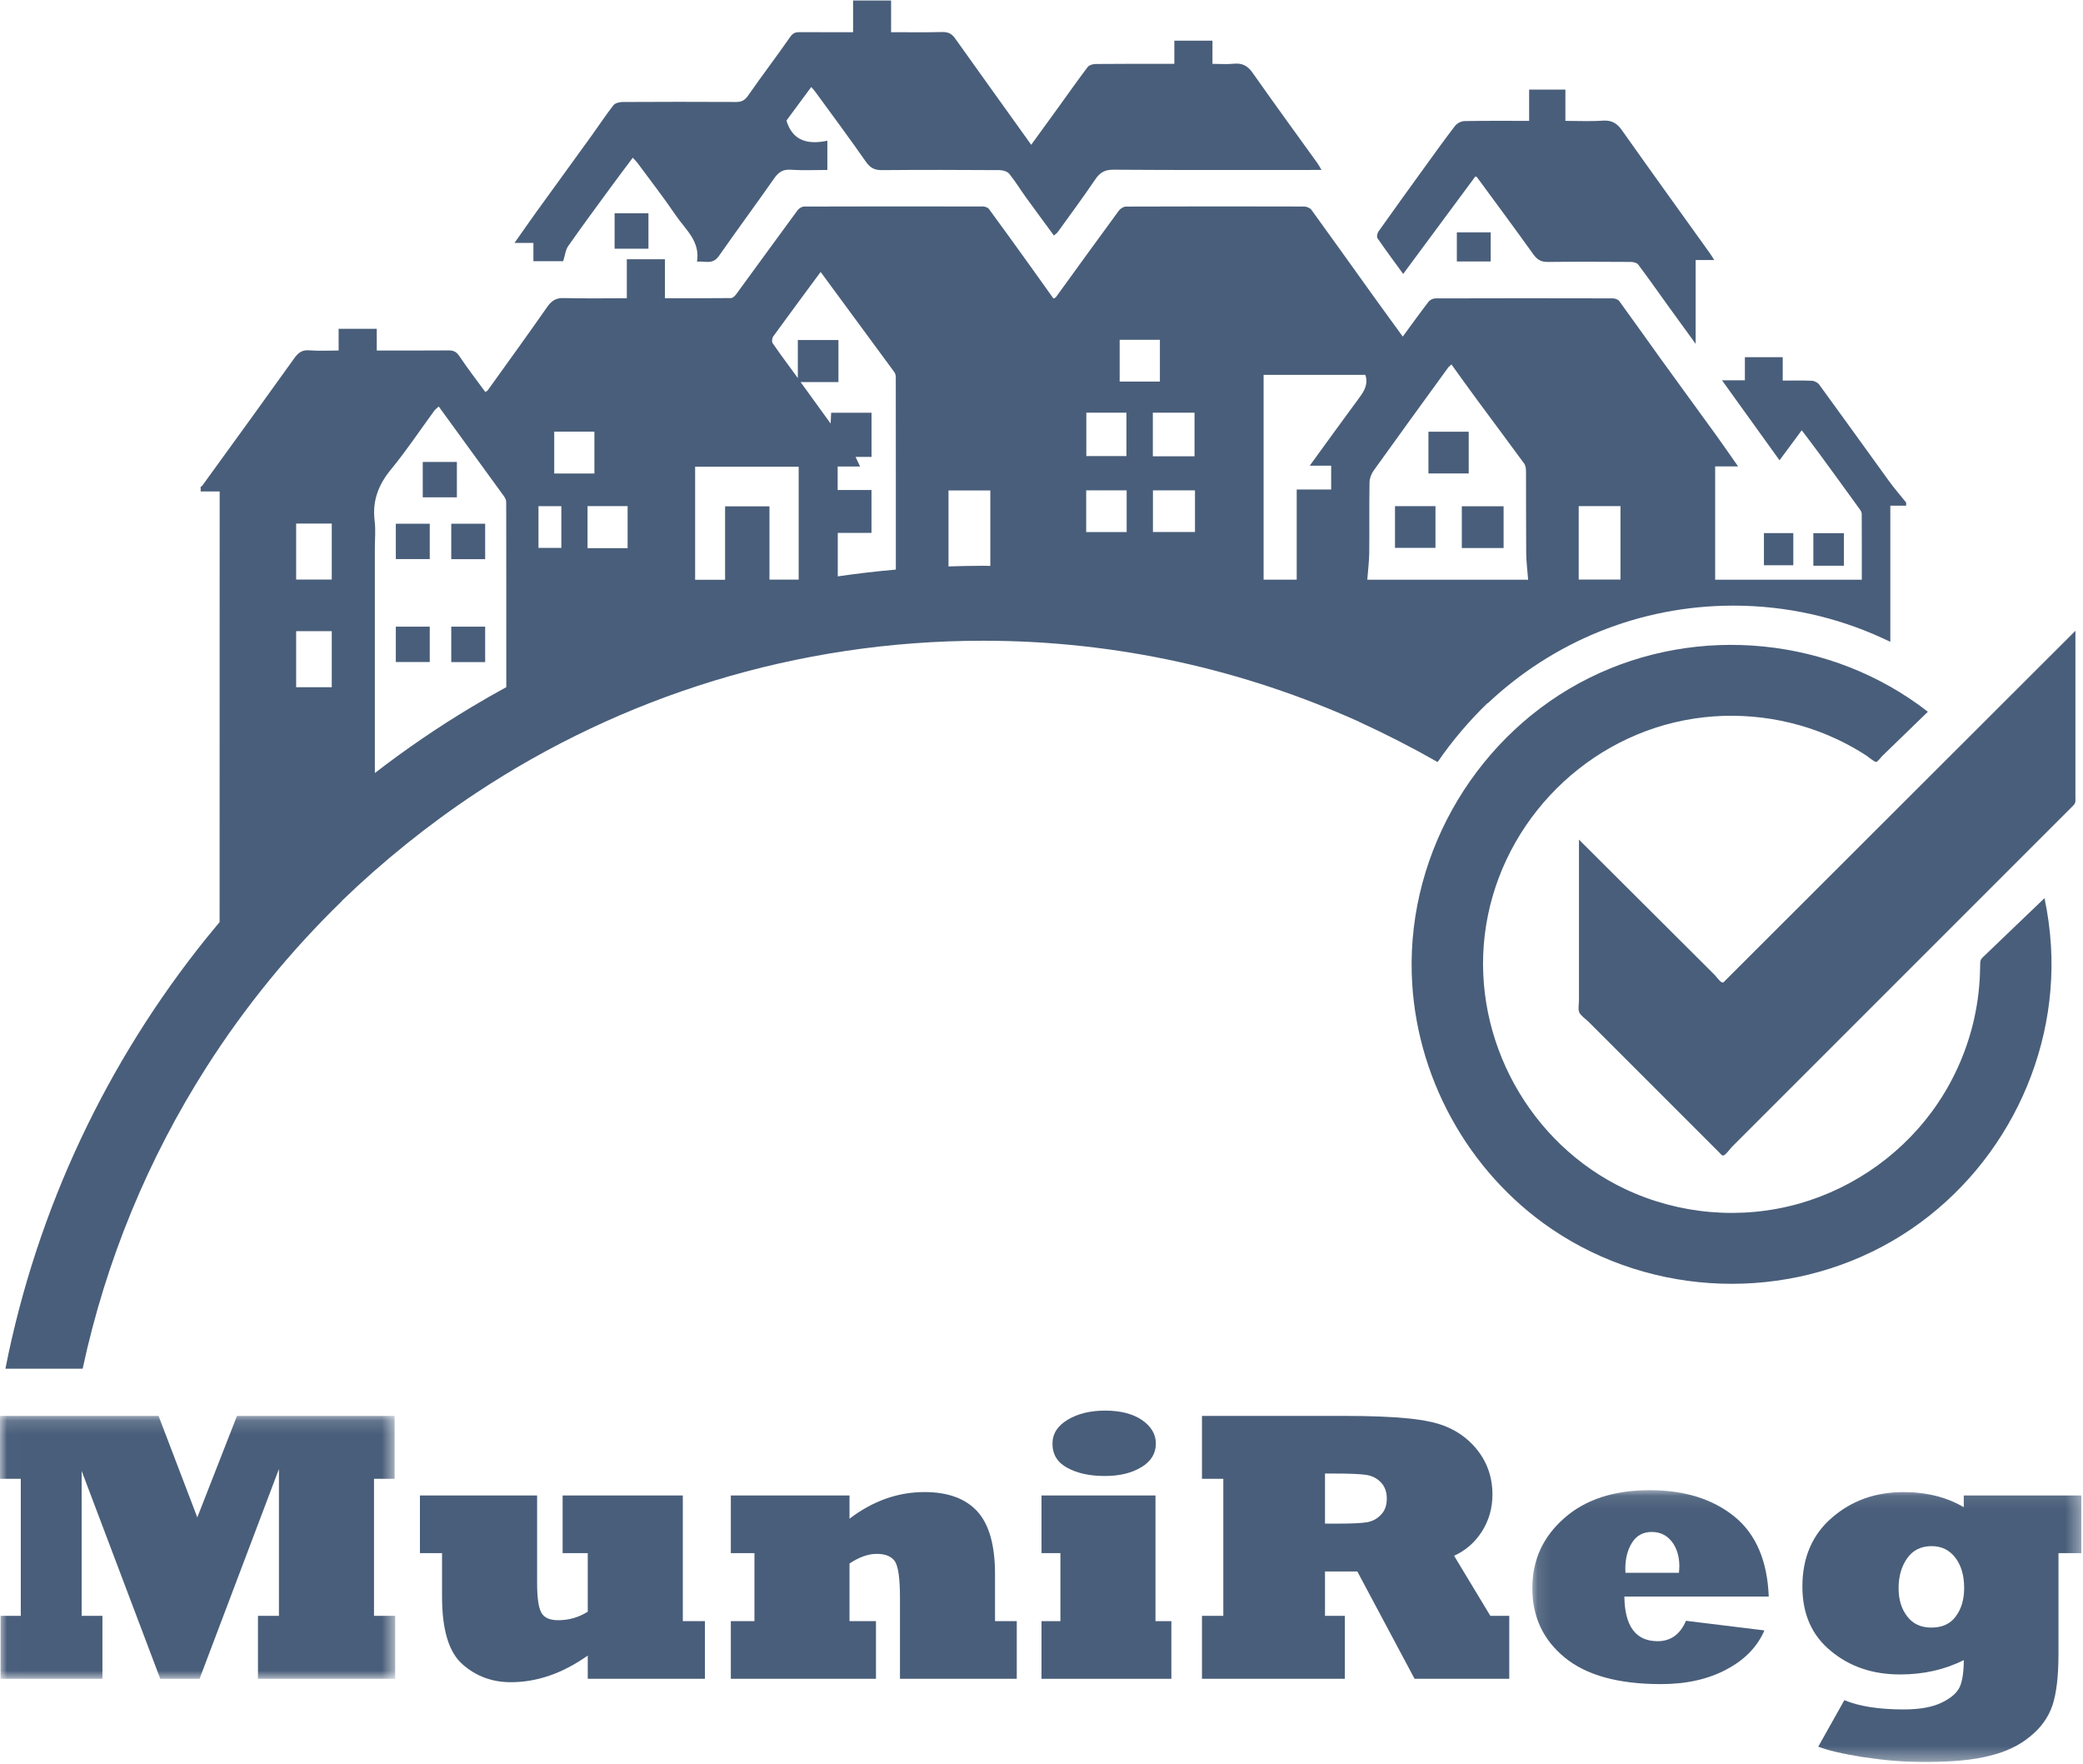<?xml version="1.0" encoding="UTF-8"?>
<svg width="150px" height="127px" viewBox="0 0 150 127" version="1.1" xmlns="http://www.w3.org/2000/svg" xmlns:xlink="http://www.w3.org/1999/xlink">
    <!-- Generator: Sketch 41 (35326) - http://www.bohemiancoding.com/sketch -->
    <title>MuniReg-FinalLogo</title>
    <desc>Created with Sketch.</desc>
    <defs>
        <polygon id="path-1" points="0.013 0.153 0.013 19.084 28.457 19.084 28.457 0.153 0.013 0.153"></polygon>
        <polygon id="path-3" points="0.114 19.656 39.649 19.656 39.649 9.877 39.649 0.098 0.114 0.098 0.114 19.656"></polygon>
    </defs>
    <g id="Desktop" stroke="none" stroke-width="1" fill="#495e7a" fill-rule="#495e7a">
        <g id="Login" transform="translate(-885, -242)">
            <g id="Group-2" transform="translate(703, 177)">
                <g id="MuniReg-FinalLogo" transform="translate(182, 65)">
                    <g id="Group-3" transform="translate(0, 101.801)">
                        <mask id="mask-2" fill="white">
                            <use xlink:href="#path-1"></use>
                        </mask>
                        <g id="Clip-2"></g>
                        <polyline id="Fill-1" fill="#495e7a" mask="url(#mask-2)" points="26.933 4.685 28.416 4.685 28.416 0.153 17.066 0.153 14.208 7.462 11.418 0.153 0 0.153 0 4.685 1.497 4.685 1.497 14.552 0.041 14.552 0.041 19.084 7.376 19.084 7.376 14.552 5.879 14.552 5.879 4.114 11.541 19.084 14.371 19.084 20.087 3.977 20.087 14.552 18.577 14.552 18.577 19.084 28.457 19.084 28.457 14.552 26.933 14.552 26.933 4.685"></polyline>
                    </g>
                    <path d="M49.171,107.684 L40.515,107.684 L40.515,111.835 L42.325,111.835 L42.325,116.054 C41.672,116.462 40.964,116.666 40.202,116.666 C39.576,116.666 39.168,116.48 38.977,116.108 C38.777,115.745 38.678,115.033 38.678,113.971 L38.678,107.684 L30.24,107.684 L30.24,111.835 L31.832,111.835 L31.832,114.965 C31.832,117.351 32.322,118.975 33.302,119.837 C34.273,120.699 35.434,121.13 36.786,121.13 C38.673,121.13 40.52,120.49 42.325,119.211 L42.325,120.885 L50.763,120.885 L50.763,116.734 L49.171,116.734 L49.171,107.684" id="Fill-4" fill="#495e7a"></path>
                    <path d="M71.653,113.346 C71.653,111.277 71.231,109.775 70.388,108.841 C69.535,107.906 68.264,107.439 66.577,107.439 C64.653,107.439 62.853,108.078 61.174,109.358 L61.174,107.684 L52.628,107.684 L52.628,111.835 L54.329,111.835 L54.329,116.734 L52.628,116.734 L52.628,120.885 L63.08,120.885 L63.08,116.734 L61.174,116.734 L61.174,112.584 C61.873,112.12 62.526,111.889 63.134,111.889 C63.796,111.889 64.245,112.089 64.481,112.488 C64.699,112.896 64.808,113.74 64.808,115.02 L64.808,120.885 L73.219,120.885 L73.219,116.734 L71.653,116.734 L71.653,113.346" id="Fill-5" fill="#495e7a"></path>
                    <polyline id="Fill-6" fill="#495e7a" points="83.208 107.684 75.001 107.684 75.001 111.835 76.362 111.835 76.362 116.734 75.001 116.734 75.001 120.885 84.351 120.885 84.351 116.734 83.208 116.734 83.208 107.684"></polyline>
                    <path d="M79.588,101.573 C78.517,101.573 77.619,101.791 76.893,102.227 C76.158,102.662 75.79,103.238 75.79,103.955 C75.79,104.735 76.149,105.316 76.866,105.697 C77.582,106.087 78.48,106.282 79.56,106.282 C80.622,106.282 81.501,106.069 82.2,105.642 C82.89,105.225 83.235,104.658 83.235,103.941 C83.235,103.279 82.903,102.716 82.241,102.254 C81.57,101.8 80.685,101.573 79.588,101.573" id="Fill-7" fill="#495e7a"></path>
                    <path d="M99.443,109.072 C99.162,109.372 98.817,109.553 98.409,109.617 C98.028,109.68 97.302,109.712 96.231,109.712 L95.415,109.712 L95.415,106.105 L96.082,106.105 C97.189,106.105 97.951,106.137 98.368,106.201 C98.804,106.264 99.162,106.446 99.443,106.745 C99.724,107.035 99.865,107.425 99.865,107.915 C99.865,108.405 99.724,108.791 99.443,109.072 L99.443,109.072 Z M104.71,112.025 C105.536,111.653 106.203,111.073 106.711,110.284 C107.219,109.485 107.473,108.596 107.473,107.616 C107.473,106.309 107.055,105.175 106.221,104.213 C105.395,103.27 104.32,102.657 102.995,102.376 C102.523,102.276 102.006,102.197 101.444,102.138 C100.881,102.079 100.206,102.034 99.416,102.002 C98.627,101.97 97.77,101.955 96.844,101.955 L86.556,101.955 L86.556,106.486 L88.093,106.486 L88.093,116.353 L86.556,116.353 L86.556,120.885 L96.844,120.885 L96.844,116.353 L95.415,116.353 L95.415,113.155 L97.742,113.155 L101.866,120.885 L108.684,120.885 L108.684,116.353 L107.323,116.353 L104.71,112.025 L104.71,112.025 Z" id="Fill-8" fill="#495e7a"></path>
                    <g id="Group-12" transform="translate(110.231, 107.205)">
                        <mask id="mask-4" fill="white">
                            <use xlink:href="#path-3"></use>
                        </mask>
                        <g id="Clip-10"></g>
                        <path d="M10.675,6.046 L6.823,6.046 C6.814,5.964 6.81,5.874 6.81,5.773 C6.81,5.02 6.973,4.385 7.3,3.868 C7.627,3.36 8.098,3.106 8.715,3.106 C9.314,3.106 9.795,3.337 10.158,3.8 C10.521,4.272 10.702,4.866 10.702,5.583 C10.702,5.619 10.693,5.773 10.675,6.046 L10.675,6.046 Z M14.676,2.004 C13.106,0.733 11.074,0.098 8.579,0.098 C5.984,0.098 3.929,0.77 2.414,2.112 C0.88,3.455 0.114,5.134 0.114,7.148 C0.114,9.207 0.89,10.872 2.441,12.143 C3.993,13.422 6.306,14.062 9.382,14.062 C11.215,14.062 12.789,13.708 14.105,13 C14.757,12.656 15.311,12.249 15.765,11.782 C16.218,11.315 16.572,10.787 16.826,10.196 L11.178,9.503 C10.761,10.482 10.081,10.972 9.137,10.972 C7.567,10.972 6.769,9.902 6.742,7.76 L17.139,7.76 C17.039,5.184 16.218,3.265 14.676,2.004 L14.676,2.004 Z" id="Fill-9" fill="#495e7a" mask="url(#mask-4)"></path>
                        <path d="M30.626,9.162 C30.236,9.716 29.641,9.992 28.843,9.992 C28.09,9.992 27.51,9.72 27.101,9.176 C26.693,8.641 26.489,7.969 26.489,7.162 C26.489,6.309 26.693,5.592 27.101,5.011 C27.51,4.422 28.099,4.127 28.871,4.127 C29.587,4.127 30.159,4.408 30.585,4.971 C31.002,5.524 31.211,6.245 31.211,7.134 C31.211,7.951 31.016,8.627 30.626,9.162 L30.626,9.162 Z M31.184,0.479 L31.184,1.323 C29.941,0.597 28.494,0.235 26.843,0.235 C24.829,0.235 23.114,0.847 21.699,2.071 C20.274,3.297 19.562,4.953 19.562,7.039 C19.562,9.017 20.247,10.564 21.617,11.68 C22.969,12.805 24.629,13.367 26.598,13.367 C28.286,13.367 29.814,13.023 31.184,12.333 C31.184,13.15 31.093,13.78 30.912,14.225 C30.722,14.669 30.291,15.055 29.619,15.381 C28.956,15.717 28.036,15.886 26.856,15.886 C25.069,15.886 23.645,15.663 22.583,15.218 L20.705,18.566 C21.367,18.829 22.433,19.079 23.903,19.315 C24.765,19.442 25.529,19.533 26.196,19.587 C26.863,19.642 27.623,19.669 28.476,19.669 C30.381,19.669 31.91,19.519 33.062,19.219 C34.224,18.938 35.19,18.476 35.961,17.832 C36.732,17.214 37.267,16.471 37.567,15.6 C37.857,14.728 38.003,13.486 38.003,11.871 L38.003,4.63 L39.649,4.63 L39.649,0.479 L31.184,0.479 L31.184,0.479 Z" id="Fill-11" fill="#495e7a" mask="url(#mask-4)"></path>
                    </g>
                    <path d="M44.259,17.909 L46.696,17.909 L46.696,15.358 L44.259,15.358 L44.259,17.909" id="Fill-13" fill="#495e7a"></path>
                    <path d="M104.91,18.827 L107.347,18.827 L107.347,16.731 L104.91,16.731 L104.91,18.827" id="Fill-14" fill="#495e7a"></path>
                    <path d="M130.582,38.392 L130.582,40.736 L132.783,40.736 L132.783,38.392 L130.582,38.392" id="Fill-15" fill="#495e7a"></path>
                    <path d="M127.023,38.387 L127.023,40.702 L129.139,40.702 L129.139,38.387 L127.023,38.387" id="Fill-16" fill="#495e7a"></path>
                    <path d="M30.947,37.712 L28.504,37.712 L28.504,40.258 L30.947,40.258 L30.947,37.712" id="Fill-17" fill="#495e7a"></path>
                    <path d="M32.496,40.264 L34.937,40.264 L34.937,37.712 L32.496,37.712 L32.496,40.264" id="Fill-18" fill="#495e7a"></path>
                    <path d="M32.901,33.264 L30.443,33.264 L30.443,35.811 L32.901,35.811 L32.901,33.264" id="Fill-19" fill="#495e7a"></path>
                    <path d="M30.947,45.123 L28.504,45.123 L28.504,47.669 L30.947,47.669 L30.947,45.123" id="Fill-20" fill="#495e7a"></path>
                    <path d="M32.496,47.675 L34.937,47.675 L34.937,45.123 L32.496,45.123 L32.496,47.675" id="Fill-21" fill="#495e7a"></path>
                    <path d="M105.268,39.462 L108.276,39.462 L108.276,36.455 L105.268,36.455 L105.268,39.462" id="Fill-22" fill="#495e7a"></path>
                    <path d="M105.764,31.087 L102.864,31.087 L102.864,34.091 L105.764,34.091 L105.764,31.087" id="Fill-23" fill="#495e7a"></path>
                    <path d="M100.456,39.45 L103.37,39.45 L103.37,36.446 L100.456,36.446 L100.456,39.45" id="Fill-24" fill="#495e7a"></path>
                    <path d="M21.326,45.448 L23.89,45.448 L23.89,49.484 L21.326,49.484 L21.326,45.448 L21.326,45.448 Z M21.326,37.698 L23.89,37.698 L23.89,41.734 L21.326,41.734 L21.326,37.698 L21.326,37.698 Z M28.157,33.799 C29.268,32.451 30.239,30.986 31.274,29.574 C31.339,29.486 31.435,29.419 31.593,29.27 C32.265,30.194 32.898,31.065 33.532,31.936 C34.452,33.201 35.375,34.463 36.29,35.732 C36.372,35.845 36.451,35.995 36.451,36.129 C36.453,36.488 36.453,36.85 36.454,37.21 C36.456,38.252 36.457,39.866 36.458,41.738 C36.459,44.121 36.459,46.919 36.459,49.479 C35.628,49.933 34.807,50.402 33.997,50.888 C31.565,52.343 29.228,53.938 26.994,55.663 L26.994,55.663 L26.994,41.738 L26.994,39.461 C26.994,38.815 27.06,38.161 26.98,37.525 C26.798,36.086 27.238,34.915 28.157,33.799 L28.157,33.799 Z M38.776,36.446 L40.423,36.446 L40.423,39.451 L38.776,39.451 L38.776,36.446 L38.776,36.446 Z M39.911,31.081 L42.803,31.081 L42.803,34.096 L39.911,34.096 L39.911,31.081 L39.911,31.081 Z M45.195,36.444 L45.195,39.472 L42.309,39.472 L42.309,36.444 L45.195,36.444 L45.195,36.444 Z M50.057,33.608 L57.514,33.608 L57.514,41.736 L55.41,41.736 L55.41,36.46 L52.215,36.46 L52.215,41.747 L50.057,41.747 L50.057,33.608 L50.057,33.608 Z M55.683,24.222 C56.808,22.67 57.951,21.131 59.095,19.582 C60.87,21.991 62.639,24.389 64.401,26.793 C64.471,26.889 64.507,27.032 64.507,27.154 C64.509,29.53 64.51,31.908 64.511,34.29 C64.511,36.525 64.511,38.767 64.511,41.015 L64.511,41.015 C63.105,41.137 61.711,41.301 60.33,41.503 L60.329,41.503 L60.329,38.371 L62.757,38.371 L62.757,35.285 L60.321,35.285 L60.321,33.594 L61.936,33.594 C61.808,33.321 61.721,33.134 61.612,32.901 L62.76,32.901 L62.76,29.721 L59.852,29.721 C59.842,29.946 59.832,30.161 59.816,30.501 C59.068,29.468 58.39,28.53 57.652,27.511 L60.377,27.511 L60.377,24.482 L57.453,24.482 L57.453,27.223 C56.779,26.3 56.193,25.516 55.638,24.71 C55.565,24.604 55.598,24.34 55.683,24.222 L55.683,24.222 Z M68.303,35.318 L71.315,35.318 L71.315,40.749 C71.143,40.748 70.973,40.74 70.801,40.74 C70.358,40.74 69.916,40.746 69.475,40.755 C69.083,40.762 68.693,40.774 68.303,40.787 L68.303,35.318 L68.303,35.318 Z M78.218,35.306 L81.132,35.306 L81.132,38.31 L78.218,38.31 L78.218,35.306 L78.218,35.306 Z M78.228,29.714 L81.117,29.714 L81.117,32.841 L78.228,32.841 L78.228,29.714 L78.228,29.714 Z M80.629,24.467 L83.526,24.467 L83.526,27.475 L80.629,27.475 L80.629,24.467 L80.629,24.467 Z M86.02,32.857 L83.018,32.857 L83.018,29.714 L86.02,29.714 L86.02,32.857 L86.02,32.857 Z M86.053,38.307 L83.025,38.307 L83.025,35.309 L86.053,35.309 L86.053,38.307 L86.053,38.307 Z M90.994,26.994 L98.319,26.994 C98.536,27.612 98.274,28.112 97.904,28.612 C96.72,30.213 95.557,31.828 94.318,33.531 L95.86,33.531 L95.86,35.247 L93.378,35.247 L93.378,41.74 L90.994,41.74 L90.994,26.994 L90.994,26.994 Z M98.601,39.81 C98.62,38.12 98.593,36.43 98.621,34.74 C98.625,34.453 98.746,34.125 98.915,33.89 C100.691,31.408 102.487,28.941 104.28,26.472 C104.332,26.399 104.411,26.346 104.522,26.243 C105.147,27.107 105.75,27.956 106.368,28.794 C107.495,30.322 108.637,31.841 109.756,33.377 C109.863,33.524 109.891,33.758 109.891,33.952 C109.901,35.908 109.886,37.864 109.904,39.82 C109.91,40.451 109.993,41.082 110.044,41.746 L98.46,41.746 C98.511,41.073 98.593,40.442 98.601,39.81 L98.601,39.81 Z M113.685,36.445 L116.694,36.445 L116.694,41.733 L113.685,41.733 L113.685,36.445 L113.685,36.445 Z M14.863,67.55 C7.74,76.402 2.674,86.978 0.389,98.556 L5.952,98.556 C7.633,90.719 10.69,83.393 14.863,76.849 C17.65,72.479 20.936,68.46 24.637,64.867 L24.615,64.87 C27.555,62.028 30.865,59.362 34.286,57.099 C44.755,50.173 57.301,46.137 70.801,46.137 C80.463,46.137 89.613,48.246 97.882,51.975 L97.873,51.977 C99.803,52.863 101.69,53.827 103.525,54.873 C104.574,53.342 105.779,51.93 107.105,50.641 L107.143,50.634 C111.761,46.282 117.979,43.609 124.826,43.609 C128.654,43.609 132.284,44.449 135.55,45.946 C135.742,46.034 135.935,46.12 136.125,46.213 L136.125,36.414 L137.265,36.414 L137.265,36.186 C136.859,35.681 136.431,35.192 136.05,34.668 C135.883,34.438 135.717,34.206 135.55,33.976 C134.035,31.884 132.53,29.785 131.007,27.698 C130.9,27.551 130.663,27.427 130.48,27.418 C129.801,27.386 129.12,27.405 128.377,27.405 L128.377,25.722 L125.652,25.722 L125.652,27.384 L124.004,27.384 C125.419,29.351 126.768,31.227 128.146,33.144 C128.674,32.43 129.18,31.747 129.745,30.984 C130.173,31.55 130.588,32.086 130.988,32.633 C131.968,33.97 132.941,35.311 133.912,36.654 C133.984,36.754 134.064,36.881 134.065,36.996 C134.075,38.569 134.072,40.141 134.072,41.743 L123.511,41.743 L123.511,33.586 L125.163,33.586 C124.596,32.777 124.11,32.067 123.606,31.369 C122.285,29.542 120.952,27.725 119.633,25.897 C118.62,24.493 117.625,23.076 116.604,21.678 C116.517,21.559 116.291,21.484 116.13,21.484 C111.873,21.473 107.617,21.473 103.36,21.486 C103.195,21.486 102.974,21.594 102.873,21.725 C102.253,22.532 101.66,23.359 101.016,24.236 C100.316,23.272 99.633,22.342 98.96,21.404 C97.451,19.302 95.952,17.194 94.432,15.101 C94.333,14.965 94.083,14.872 93.903,14.871 C89.628,14.859 85.353,14.858 81.077,14.875 C80.903,14.875 80.674,15.027 80.564,15.176 C79.043,17.248 77.539,19.332 76.028,21.411 C76.009,21.438 75.964,21.446 75.864,21.499 C75.313,20.727 74.758,19.946 74.198,19.167 C73.208,17.791 72.22,16.414 71.215,15.049 C71.135,14.94 70.932,14.869 70.786,14.869 C66.491,14.86 62.197,14.859 57.902,14.873 C57.741,14.874 57.529,15.01 57.428,15.148 C55.948,17.158 54.484,19.181 53.009,21.194 C52.922,21.313 52.768,21.461 52.644,21.463 C51.071,21.481 49.498,21.475 47.883,21.475 L47.883,18.669 L45.138,18.669 L45.138,21.476 C43.58,21.476 42.085,21.502 40.59,21.462 C40.027,21.447 39.713,21.662 39.403,22.106 C37.996,24.121 36.553,26.111 35.121,28.108 C35.091,28.149 35.032,28.17 34.948,28.225 C34.321,27.367 33.673,26.533 33.089,25.656 C32.88,25.343 32.677,25.23 32.319,25.232 C30.611,25.246 28.902,25.239 27.131,25.239 L27.131,23.678 L24.385,23.678 L24.385,25.239 C23.651,25.239 22.953,25.281 22.262,25.225 C21.713,25.18 21.449,25.435 21.155,25.847 C19.072,28.762 16.966,31.66 14.863,34.561 C14.758,34.706 14.653,34.851 14.548,34.996 C14.529,35.022 14.483,35.029 14.45,35.046 L14.45,35.387 L14.863,35.387 L15.818,35.387 C15.818,45.697 15.813,56.122 15.813,66.395 C15.493,66.777 15.176,67.162 14.863,67.55 L14.863,67.55 Z" id="Fill-25" fill="#495e7a"></path>
                    <path d="M38.411,18.809 L40.556,18.809 C40.688,18.395 40.722,17.997 40.92,17.714 C41.956,16.234 43.032,14.782 44.099,13.324 C44.569,12.682 45.051,12.049 45.568,11.356 C45.717,11.521 45.826,11.623 45.913,11.741 C46.841,13 47.803,14.236 48.68,15.53 C49.358,16.529 50.435,17.366 50.192,18.84 C50.738,18.781 51.315,19.081 51.756,18.45 C53.068,16.574 54.428,14.731 55.741,12.856 C56.049,12.418 56.354,12.183 56.928,12.222 C57.809,12.283 58.696,12.238 59.579,12.238 L59.579,10.134 C58.221,10.415 57.088,10.192 56.632,8.682 C57.176,7.947 57.779,7.13 58.42,6.263 C58.549,6.417 58.641,6.515 58.719,6.622 C59.936,8.292 61.172,9.95 62.354,11.645 C62.662,12.086 62.972,12.254 63.503,12.25 C66.334,12.225 69.165,12.232 71.996,12.25 C72.228,12.251 72.541,12.348 72.677,12.514 C73.109,13.047 73.466,13.639 73.869,14.196 C74.53,15.112 75.204,16.02 75.895,16.961 C76.015,16.853 76.113,16.79 76.176,16.703 C77.079,15.448 77.999,14.206 78.866,12.927 C79.2,12.434 79.541,12.215 80.173,12.22 C84.96,12.254 89.748,12.238 94.536,12.238 L95.164,12.238 C95.036,12.023 94.97,11.89 94.884,11.77 C93.319,9.593 91.736,7.428 90.196,5.234 C89.838,4.725 89.442,4.528 88.838,4.589 C88.354,4.637 87.861,4.598 87.311,4.598 L87.311,2.93 L84.566,2.93 L84.566,4.598 L83.97,4.598 C82.279,4.598 80.588,4.591 78.897,4.608 C78.702,4.61 78.432,4.685 78.327,4.824 C77.617,5.758 76.945,6.72 76.257,7.671 C75.599,8.582 74.937,9.491 74.257,10.427 C74.127,10.243 74.031,10.107 73.934,9.971 C72.211,7.565 70.484,5.161 68.767,2.75 C68.529,2.415 68.255,2.294 67.836,2.306 C66.628,2.339 65.419,2.318 64.169,2.318 L64.169,0.037 L61.432,0.037 L61.432,2.318 C60.098,2.318 58.846,2.322 57.594,2.314 C57.297,2.313 57.105,2.366 56.906,2.654 C55.918,4.077 54.864,5.453 53.877,6.876 C53.641,7.216 53.417,7.345 53.015,7.343 C50.279,7.328 47.543,7.33 44.807,7.345 C44.59,7.347 44.29,7.428 44.17,7.582 C43.623,8.285 43.132,9.033 42.61,9.757 C41.28,11.599 39.941,13.435 38.612,15.278 C38.107,15.978 37.617,16.689 37.052,17.492 L38.411,17.492 L38.411,18.809" id="Fill-26" fill="#495e7a"></path>
                    <path d="M101.045,19.726 C102.806,17.346 104.526,15.023 106.244,12.702 C106.29,12.723 106.336,12.728 106.355,12.753 C107.711,14.6 109.078,16.44 110.41,18.304 C110.685,18.689 110.967,18.866 111.444,18.861 C113.439,18.84 115.435,18.847 117.43,18.86 C117.613,18.862 117.871,18.918 117.967,19.046 C118.726,20.058 119.453,21.095 120.193,22.122 C120.795,22.956 121.401,23.786 122.105,24.758 L122.105,18.722 L123.444,18.722 C123.306,18.507 123.222,18.363 123.126,18.228 C121.011,15.276 118.885,12.332 116.79,9.367 C116.423,8.848 116.027,8.641 115.388,8.688 C114.526,8.751 113.655,8.704 112.727,8.704 L112.727,6.452 L110.115,6.452 L110.115,8.704 C108.517,8.704 106.98,8.689 105.445,8.72 C105.215,8.724 104.916,8.887 104.774,9.072 C103.99,10.092 103.242,11.138 102.489,12.18 C101.408,13.674 100.329,15.168 99.263,16.673 C99.177,16.795 99.126,17.053 99.195,17.154 C99.779,18.004 100.396,18.833 101.045,19.726" id="Fill-27" fill="#495e7a"></path>
                    <path d="M131.931,62.921 C129.983,64.867 128.035,66.812 126.086,68.759 C125.472,69.372 124.858,69.985 124.245,70.598 C124.142,70.701 124.119,70.764 124.021,70.743 C123.859,70.708 123.576,70.3 123.461,70.185 C122.457,69.184 121.452,68.183 120.448,67.182 C118.27,65.011 116.093,62.84 113.916,60.67 C113.845,60.599 113.775,60.529 113.704,60.459 L113.704,67.398 L113.704,72.033 C113.704,72.277 113.624,72.696 113.732,72.913 C113.848,73.149 114.209,73.391 114.392,73.574 C116.687,75.868 118.981,78.163 121.275,80.457 C122.127,81.309 122.979,82.161 123.831,83.013 C123.934,83.116 123.994,83.223 124.097,83.205 C124.268,83.174 124.604,82.698 124.722,82.579 C126.99,80.312 129.257,78.044 131.525,75.777 C132.896,74.405 134.268,73.034 135.639,71.662 C137.465,69.837 139.29,68.011 141.116,66.186 C143.312,63.989 145.509,61.792 147.706,59.595 C148.224,59.077 148.743,58.559 149.261,58.041 C149.496,57.806 149.454,57.732 149.454,57.398 L149.454,55.707 L149.454,46.126 L149.454,45.421 C147.68,47.192 145.906,48.964 144.132,50.735 C143.88,50.987 143.628,51.239 143.376,51.491 C141.221,53.643 139.066,55.795 136.911,57.947 C135.251,59.605 133.591,61.263 131.931,62.921" id="Fill-28" fill="#495e7a"></path>
                    <path d="M114.43,48.821 C106.509,52.764 101.406,61.198 101.661,70.095 C101.871,77.429 105.689,84.403 111.767,88.516 C119.035,93.434 128.702,93.758 136.287,89.347 C143.715,85.027 148.214,76.672 147.691,68.081 C147.621,66.936 147.466,65.796 147.227,64.674 C145.808,66.034 144.39,67.393 142.971,68.752 C142.6,69.107 142.596,69.072 142.591,69.639 C142.579,70.871 142.439,72.102 142.174,73.305 C141.697,75.469 140.814,77.543 139.583,79.385 C137.233,82.905 133.629,85.515 129.558,86.668 C125.407,87.844 120.914,87.46 117.016,85.614 C110.158,82.367 106.021,74.872 106.918,67.338 C107.832,59.671 113.728,53.33 121.305,51.862 C124.977,51.15 128.839,51.626 132.231,53.205 C132.735,53.44 133.229,53.699 133.709,53.98 C133.947,54.12 134.181,54.264 134.412,54.414 C134.52,54.483 134.998,54.886 135.101,54.865 C135.237,54.839 135.443,54.534 135.55,54.43 C135.73,54.256 135.909,54.082 136.088,53.909 C136.758,53.259 137.428,52.609 138.098,51.96 C138.342,51.723 138.586,51.487 138.83,51.251 C131.903,45.864 122.277,44.915 114.43,48.821" id="Fill-29" fill="#495e7a"></path>
                </g>
            </g>
        </g>
    </g>
</svg>